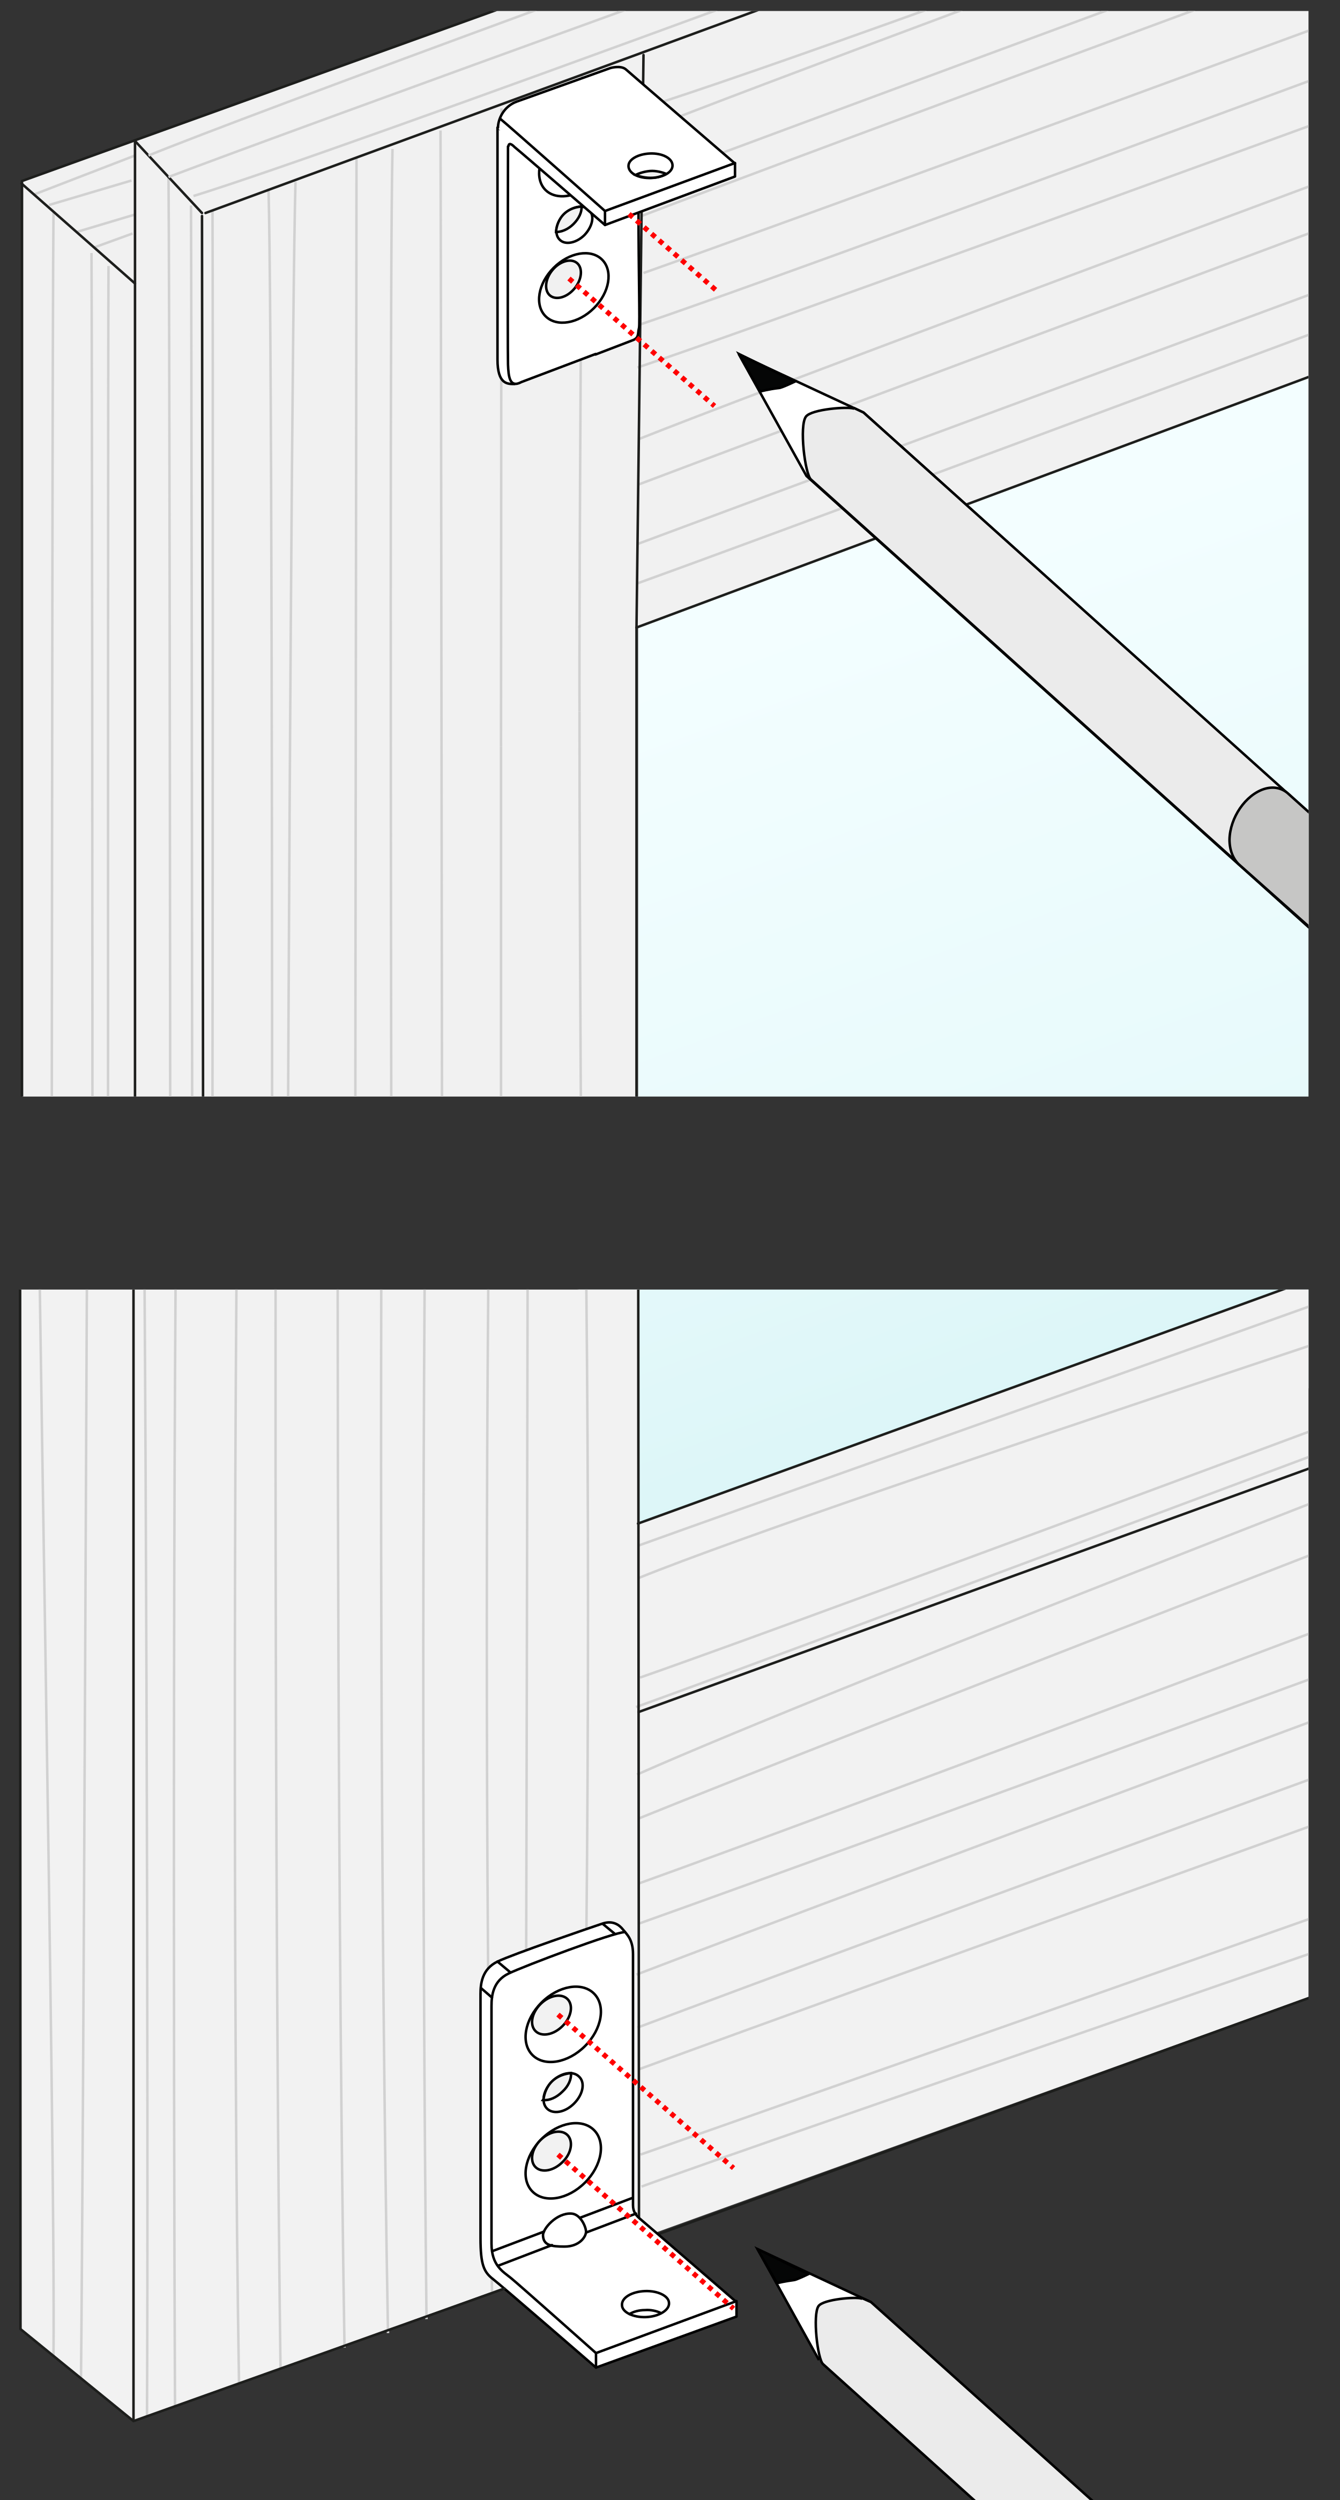 <?xml version="1.0" encoding="utf-8"?>
<!-- Generator: Adobe Illustrator 27.8.1, SVG Export Plug-In . SVG Version: 6.00 Build 0)  -->
<svg version="1.1" id="Ebene_1" xmlns="http://www.w3.org/2000/svg" xmlns:xlink="http://www.w3.org/1999/xlink" x="0px" y="0px"
	 width="268px" height="500px" viewBox="0 0 268 500" style="enable-background:new 0 0 268 500;" xml:space="preserve">
<rect x="0" y="0" width="268" height="500" fill="#333333" stroke="none"/>
<style type="text/css">
	.st0{fill:none;stroke:#010101;stroke-width:0.5;stroke-linecap:round;stroke-linejoin:round;stroke-miterlimit:10;}
	.st1{fill:none;stroke:#D1D1D1;stroke-width:0.5;}
	
		.st2{clip-path:url(#SVGID_00000150100000536710722060000014390237964695708823_);fill:url(#SVGID_00000113315358796069519680000012092578168999373449_);stroke:#777777;stroke-width:0.5;stroke-linecap:round;stroke-linejoin:round;stroke-miterlimit:10;}
	.st3{clip-path:url(#SVGID_00000158007961654494919400000005415525175839428287_);}
	.st4{fill:#F1F1F1;}
	.st5{fill:none;stroke:#1D1E1C;stroke-width:0.5;stroke-linecap:round;stroke-linejoin:round;stroke-miterlimit:10;}
	.st6{fill:none;stroke:#181817;stroke-width:0.5;stroke-linecap:round;stroke-linejoin:round;}
	.st7{clip-path:url(#SVGID_00000106860925287330047480000004819935387727916219_);fill:#EAEAEA;}
	.st8{clip-path:url(#SVGID_00000155865122934979111050000005665463808564490918_);fill:#EAEAEA;}
	.st9{clip-path:url(#SVGID_00000173119067672712446870000007786650717263794829_);}
	.st10{fill:#FFFFFF;}
	.st11{fill:#F1F1F1;stroke:#010101;stroke-width:0.5;stroke-miterlimit:10;}
	.st12{fill:#FFFFFF;stroke:#010101;stroke-width:0.5;stroke-linecap:round;stroke-linejoin:round;stroke-miterlimit:10;}
	.st13{fill:none;stroke:#010101;stroke-width:0.5;stroke-linecap:round;stroke-linejoin:round;stroke-miterlimit:10;}
	.st14{clip-path:url(#SVGID_00000175302052110513598600000010270957315965689277_);}
	.st15{fill:#FFFFFF;stroke:#000000;stroke-width:0.5;stroke-linejoin:round;stroke-miterlimit:10;}
	.st16{fill:#EBEBEB;stroke:#000000;stroke-width:0.5;stroke-linecap:round;stroke-linejoin:round;stroke-miterlimit:10;}
	.st17{fill:none;stroke:#000000;stroke-width:0.5;stroke-miterlimit:10;}
	.st18{fill:#C6C6C5;stroke:#000000;stroke-width:0.5;stroke-linecap:round;stroke-linejoin:round;stroke-miterlimit:10;}
	.st19{fill:#050606;stroke:#000000;stroke-width:0.5;stroke-miterlimit:10;}
	.st20{fill:none;stroke:#FF0000;stroke-dasharray:1,1;}
	
		.st21{clip-path:url(#SVGID_00000107571676124763759710000015701776111519614908_);fill:url(#SVGID_00000074422685804203654560000016523310933920416394_);stroke:#777777;stroke-width:0.5;stroke-linecap:round;stroke-linejoin:round;stroke-miterlimit:10;}
	.st22{clip-path:url(#SVGID_00000149350883199400517440000018142803730500071604_);}
	.st23{fill:#F2F2F2;}
	.st24{fill:none;stroke:#1D1E1C;stroke-width:0.5;}
	.st25{fill:none;stroke:#1D1E1C;stroke-width:0.5;stroke-linecap:round;stroke-linejoin:round;}
	.st26{fill:#F2F2F2;stroke:#000000;stroke-width:0.5;stroke-miterlimit:10;}
</style>
<g>
	<path class="st0" d="M717.2-39.4"/>
	<path class="st1" d="M709.3-45.1"/>
	<path class="st1" d="M715.1-40.9"/>
	<path class="st1" d="M657.3-10.7"/>
	<path class="st1" d="M710.5-43.2"/>
	<path class="st1" d="M657.2,2.9"/>
	<path class="st1" d="M657.2-5"/>
	<path class="st1" d="M657.2,8.3"/>
	<path class="st1" d="M657.2,18.2"/>
</g>
<g>
	<g>
		<defs>
			<rect id="SVGID_1_" x="0.7" y="2.2" width="261" height="217.1"/>
		</defs>
		<clipPath id="SVGID_00000072264249140694344590000010536049122678342046_">
			<use xlink:href="#SVGID_1_"  style="overflow:visible;"/>
		</clipPath>
		
			<linearGradient id="SVGID_00000135680338662892814630000005019319683420184249_" gradientUnits="userSpaceOnUse" x1="2575.645" y1="-368.461" x2="2485.734" y2="-122.907" gradientTransform="matrix(1 0 0 -1 -2283.043 -15.106)">
			<stop  offset="6.700000e-07" style="stop-color:#DAF5F7"/>
			<stop  offset="1" style="stop-color:#F3FEFF"/>
		</linearGradient>
		
			<polygon style="clip-path:url(#SVGID_00000072264249140694344590000010536049122678342046_);fill:url(#SVGID_00000135680338662892814630000005019319683420184249_);stroke:#777777;stroke-width:0.5;stroke-linecap:round;stroke-linejoin:round;stroke-miterlimit:10;" points="
			326.9,353.1 127.4,298.1 127.4,125 326.9,51.1 		"/>
	</g>
	<g>
		<defs>
			<rect id="SVGID_00000002344926895546412750000015064901487323897268_" x="0.7" y="2.2" width="261" height="217.1"/>
		</defs>
		<clipPath id="SVGID_00000000190657848006632190000011222536319222688945_">
			<use xlink:href="#SVGID_00000002344926895546412750000015064901487323897268_"  style="overflow:visible;"/>
		</clipPath>
		<g style="clip-path:url(#SVGID_00000000190657848006632190000011222536319222688945_);">
			<polygon class="st4" points="4.4,36.2 4.4,296.7 127.3,297.2 127.3,125.5 335.2,48 335.2,0.7 101.5,1.2 			"/>
			<path class="st1" d="M10.3,296.3c0.1-133,0.2-235.7,0.4-253.8"/>
			<path class="st1" d="M38.5,296.7C38.4,164.6,38.3,63,38.2,41.1"/>
			<path class="st1" d="M21.6,296.5c0-127.2,0-224.8,0.1-243.3"/>
			<path class="st1" d="M34.1,296C34,161.3,33.9,57.5,33.7,35.4"/>
			<path class="st1" d="M18.5,296.5c0-128.8-0.1-227.6-0.2-245.9"/>
			<path class="st1" d="M115.9,142.3c-0.1-27.3,0.6-119.7,0.5-127.1"/>
			<path class="st1" d="M116.6,296.2c-0.3-56.6-0.7-109.7-0.7-153.9"/>
			<path class="st1" d="M100.2,149.3c0-26.5,0.1-120,0.1-127.6"/>
			<path class="st1" d="M100.2,296.7c0-54.2,0-104.7,0-147.4"/>
			<path class="st1" d="M88.5,296.3c-0.2-137.8-0.3-247.6-0.4-270.2"/>
			<path class="st1" d="M57.3,296.3c0.5-133.9,1.2-238.1,1.8-259.9"/>
			<path class="st1" d="M78.4,296.7c-0.3-136.4-0.4-244.3,0.1-266.9"/>
			<path class="st1" d="M71,296.5c0.1-135.8,0.3-242.7,0.3-264.8"/>
			<path class="st1" d="M42.4,296.7c0.2-131.5,0.2-232.5,0.1-254.5"/>
			<path class="st1" d="M54.4,296.3C54.5,163,54.3,59.6,53.7,37.7"/>
			<line class="st1" x1="6.8" y1="38.9" x2="27" y2="31.1"/>
			<path class="st1" d="M13,44.3"/>
			<line class="st1" x1="27" y1="42.9" x2="15.3" y2="46.4"/>
			<line class="st1" x1="26.3" y1="36.1" x2="9.8" y2="41"/>
			<line class="st1" x1="18.8" y1="49.5" x2="26.5" y2="46.7"/>
			<line class="st5" x1="153.8" y1="1.2" x2="41.1" y2="42.6"/>
			<path class="st5" d="M903-274.5"/>
			<polyline class="st5" points="101.5,1.2 4.4,36.2 4.4,296.7 			"/>
			<path class="st5" d="M891-283.1"/>
			<line class="st5" x1="27" y1="28.2" x2="27" y2="296.2"/>
			<line class="st5" x1="40.4" y1="43.2" x2="40.7" y2="296.2"/>
			<line class="st5" x1="4.3" y1="36.7" x2="27" y2="56.7"/>
			<line class="st5" x1="27" y1="28.2" x2="40.4" y2="42.6"/>
			<line class="st5" x1="127.3" y1="125.5" x2="127.3" y2="297.2"/>
			<path class="st1" d="M893.1-281.6"/>
			<path class="st1" d="M29.7,31.1c9.8-4,38.3-14.7,79.4-29.8"/>
			<path class="st1" d="M900.4-276.3"/>
			<path class="st1" d="M33.7,35.4C45.8,30.8,80,18.3,128.3,0.8"/>
			<path class="st1" d="M128,21.8c11.2-3.5,31.9-10.7,59.4-20.6"/>
			<path class="st1" d="M146.9,0.7C93.2,20.4,54.1,34.4,38.7,39.2"/>
			<path class="st1" d="M894.6-279.2"/>
			<path class="st1" d="M128.5,36.5c12.9-4.8,47.6-17.7,95.2-35.3"/>
			<path class="st1" d="M128.5,26.2c9.8-3.9,33.3-12.8,66-25"/>
			<path class="st1" d="M128.3,43.2c14.3-5.5,56.4-21.2,113.3-42.2"/>
			<path class="st1" d="M128.7,54.6c17-6,73-26.4,146.5-53.4"/>
			<path class="st1" d="M127.8,87.8c20.8-8.3,104.5-39.6,207.4-77.8"/>
			<path class="st1" d="M128,64.9c23.3-7.9,90.3-32.6,174.4-63.7"/>
			<path class="st1" d="M127.5,73.5c20.9-7,101-36.1,200.1-72.3"/>
			<path class="st1" d="M127.5,108.8c21.4-8,105-39,207.7-77"/>
			<path class="st1" d="M127.7,96.9c21.4-8.1,104.9-39.4,207.5-77.6"/>
			<path class="st1" d="M127.4,116.7c21.4-7.7,105.1-38.8,207.7-77.1"/>
			<line class="st5" x1="128.7" y1="11" x2="127.3" y2="125.5"/>
			<line class="st5" x1="335.2" y1="48" x2="127.3" y2="125.5"/>
			<g>
				<g>
					<g>
						<g>
							<path class="st6" d="M89.9,94.3"/>
						</g>
					</g>
				</g>
			</g>
		</g>
	</g>
	<g>
		<defs>
			<rect id="SVGID_00000101089815752128964340000003666155005485507969_" x="0.7" y="2.2" width="261" height="217.1"/>
		</defs>
		<clipPath id="SVGID_00000046323636040335005880000009164259101641945482_">
			<use xlink:href="#SVGID_00000101089815752128964340000003666155005485507969_"  style="overflow:visible;"/>
		</clipPath>
		<path style="clip-path:url(#SVGID_00000046323636040335005880000009164259101641945482_);fill:#EAEAEA;" d="M108.9,35.1
			c1.5-1.6,3.6-2,4.7-0.9c1,1,0.8,3-0.4,4.6c-0.1,0.1-2.1-0.5-2.2-0.4l0.6,1.7c-1.4,0.7-3,0.8-3.8-0.1
			C106.7,39,107.4,36.7,108.9,35.1"/>
	</g>
	<g>
		<defs>
			<rect id="SVGID_00000114781290553184768420000013077439080040961956_" x="0.7" y="2.2" width="261" height="217.1"/>
		</defs>
		<clipPath id="SVGID_00000057851313771257488780000013097516222025840558_">
			<use xlink:href="#SVGID_00000114781290553184768420000013077439080040961956_"  style="overflow:visible;"/>
		</clipPath>
		<path style="clip-path:url(#SVGID_00000057851313771257488780000013097516222025840558_);fill:#EAEAEA;" d="M110.9,24.2
			c1-1.1,2.4-1.7,3.4-1.5c0.5,0.1-0.5,2-1.6,3.4c-0.3,0.4-3.5,2.1-3.5,1.6C109.3,26.6,110,25.3,110.9,24.2"/>
	</g>
	<g>
		<defs>
			<rect id="SVGID_00000018955451855717095420000012166258867607956886_" x="0.7" y="2.2" width="261" height="217.1"/>
		</defs>
		<clipPath id="SVGID_00000156572890901507015120000006687891119267014579_">
			<use xlink:href="#SVGID_00000018955451855717095420000012166258867607956886_"  style="overflow:visible;"/>
		</clipPath>
		<g style="clip-path:url(#SVGID_00000156572890901507015120000006687891119267014579_);">
			<path class="st10" d="M102.3,20.8c0,0-2.7,1.5-2.7,5.1s0,47.2,0,47.2s0.1,2.4,1.5,3.4c0.9,0.7,1.9,0.6,4.8-0.6
				c6.6-2.7,21.4-8.4,21.4-8.4l0.5-1.5c0,0-0.1-11.6-0.1-23.5c0-0.2,19.3-7.2,19.3-7.2v-2.6l-21.6-18.6c0,0-1.2-1.2-3.2-0.5
				s-18.8,6.7-18.8,6.7"/>
			<g>
				<g>
					<path class="st0" d="M125.9,14.6c0.7,0.8,1.9,1.7,1.9,4.5c0,1.6,0,11,0,20.9"/>
					<path class="st0" d="M102.9,76.8c-1.4,0-3.4,0.1-3.4-4.9s0-44.4,0-46.4"/>
					<path class="st0" d="M101.6,29.3c0,2-0.1,38.6,0,43.6c0.1,2.4,0.3,4.8,2.7,3.5l14.8-5.6"/>
					<line class="st0" x1="102.7" y1="20.6" x2="105" y2="22.5"/>
					<line class="st0" x1="99.6" y1="25.5" x2="101.7" y2="27.3"/>
					<path class="st0" d="M116.9,47c-1.6,1.6-3.9,2.1-5,0.9c-1.1-1.1-0.7-3.4,0.9-5s3.9-2.1,5-0.9C119,43.1,118.5,45.3,116.9,47z"/>
					<path class="st11" d="M116.3,41.3c0.1,1.1-0.5,2.4-1.6,3.5s-2.4,1.6-3.5,1.6C111.2,46.4,111.312,41.766,116.3,41.3z"/>
					<path class="st0" d="M117,37.8c-2.8,1.8-6.1,2-7.9,0.2c-2.2-2.2-1.5-6.6,1.7-9.7c3.2-3.2,7.5-3.9,9.7-1.7
						c1.7,1.7,1.7,4.5,0.3,7.1"/>
					<path class="st0" d="M113.5,33.5c-1.4,0.8-2.9,0.9-3.8,0c-1.1-1.1-0.7-3.4,0.9-5s3.9-2.1,5-0.9c0.9,0.9,0.8,2.5-0.1,4"/>
					<path class="st0" d="M119.1,70.9l7.3-2.8c1.5-0.5,1.1-1.4,1.4-2.5c0.2-0.7-0.1-11.6-0.1-23.2"/>
					<path class="st12" d="M99.6,25.5c0-1.5,1-4.2,3.8-5.2s18.7-6.7,18.7-6.7s2.1-0.6,3.1,0.3c1,0.9,21.8,18.8,21.8,18.8v2.6L121,45
						c0,0-16.5-14.3-18.1-15.6c0,0-1.1-1.2-1.2-0.2"/>
					<path class="st0" d="M100.1,23.8C101.6,25,121,42.2,121,42.2l26-9.6"/>
					<line class="st0" x1="121" y1="42.2" x2="121" y2="45"/>
					<path class="st0" d="M130.2,35.6c-2.4,0.1-4.4-0.9-4.5-2.3c-0.1-1.4,1.9-2.5,4.3-2.6c2.4-0.1,4.4,0.9,4.5,2.3
						S132.7,35.5,130.2,35.6z"/>
					<path class="st11" d="M127.1,35c0.8-0.4,1.8-0.7,2.9-0.8c1.2-0.1,2.456,0.261,3.256,0.561
						C130.454,36.431,127.1,35,127.1,35z"/>
					<g>
						<path class="st11" d="M115.4,52.6c1.2,1,1,3.3-0.5,5.1s-3.7,2.4-4.9,1.4c-1.2-1-1-3.3,0.5-5.1S114.2,51.6,115.4,52.6z"/>
						
							<ellipse transform="matrix(0.707 -0.707 0.707 0.707 -7.096 98.028)" class="st13" cx="114.782" cy="57.58" rx="8" ry="5.7"/>
					</g>
				</g>
			</g>
		</g>
	</g>
	<g>
		<defs>
			<rect id="SVGID_00000050652827171204874520000011545436607647240336_" x="0.7" y="2.2" width="261" height="217.1"/>
		</defs>
		<clipPath id="SVGID_00000085221971635489918690000002587205873003111061_">
			<use xlink:href="#SVGID_00000050652827171204874520000011545436607647240336_"  style="overflow:visible;"/>
		</clipPath>
		<g style="clip-path:url(#SVGID_00000085221971635489918690000002587205873003111061_);">
			<g>
				<polyline class="st15" points="276.6,198.8 161.3,95.2 147.8,70.9 172.7,82.5 286.5,184.8 				"/>
				<path class="st16" d="M172.7,82.5L170.8,81.6L170.7,81.7c-1.1-0.4-8.3,0.1-9.5,1.6c-1.4,1.8-0.2,11.6,1,12.6l0,0
					l114.4,102.8l9.9-14L172.7,82.5z"/>
				<path class="st16" d="M288,189.3c0,4.4-3.1,8.9-6.9,10.1c-3.7,1.2-6.7-1.5-6.6-5.8
					c0.1-4.4,3.2-8.9,6.9-10.1C285,182.3,288,185,288,189.3z"/>
				<path class="st17" d="M276.4,198.5c-1.2-1.1-1.9-2.8-1.9-5
					c0.1-4.4,3.2-8.9,6.9-10.1c2.1-0.7,4-0.1,5.2,1.4"/>
				<path class="st18" d="M247.7,172.8c-1.1-1.1-1.8-2.8-1.8-4.9c0.1-4.4,3.2-8.9,6.9-10.1
					c1.9-0.6,3.5-0.2,4.7,0.8l20.6,18.5c-1.2-1.1-2.8-1.5-4.6-0.9
					c-3.7,1.2-6.8,5.7-6.9,10.1c0,2.1,0.7,3.8,1.8,4.9L247.7,172.8z"/>
				<path class="st19" d="M152,78.3c0,0,1.9-0.5,3.8-0.7c0.5,0,3.2-1.3,3.2-1.3l-11.2-5.5L152,78.3z"/>
			</g>
			<line class="st20" x1="125.8" y1="42.8" x2="143.5" y2="58.3"/>
			<line class="st20" x1="113.8" y1="55.7" x2="142.9" y2="81.2"/>
		</g>
	</g>
</g>
<g>
	<g>
		<defs>
			
				<rect id="SVGID_00000063617404464852127180000014242309884812829846_" x="3.4" y="257.9" width="258.3" height="242.1"/>
		</defs>
		<clipPath id="SVGID_00000036951063820459329340000011622622217850918272_">
			<use xlink:href="#SVGID_00000063617404464852127180000014242309884812829846_"  style="overflow:visible;"/>
		</clipPath>
		
			<linearGradient id="SVGID_00000028290894714209119330000009721479633330471087_" gradientUnits="userSpaceOnUse" x1="2524.606" y1="-293.241" x2="2472.685" y2="-151.438" gradientTransform="matrix(1 0 0 -1 -2283.043 -15.106)">
			<stop  offset="6.700000e-07" style="stop-color:#DAF5F7"/>
			<stop  offset="1" style="stop-color:#F3FEFF"/>
		</linearGradient>
		
			<polygon style="clip-path:url(#SVGID_00000036951063820459329340000011622622217850918272_);fill:url(#SVGID_00000028290894714209119330000009721479633330471087_);stroke:#777777;stroke-width:0.5;stroke-linecap:round;stroke-linejoin:round;stroke-miterlimit:10;" points="
			332.6,251.5 115.7,331.3 115.7,157.8 315.7,83.7 		"/>
	</g>
	<g>
		<defs>
			
				<rect id="SVGID_00000067196965387632824630000002942435834861075093_" x="3.4" y="257.9" width="258.3" height="242.1"/>
		</defs>
		<clipPath id="SVGID_00000160908752425281511590000002611934248728565682_">
			<use xlink:href="#SVGID_00000067196965387632824630000002942435834861075093_"  style="overflow:visible;"/>
		</clipPath>
		<g style="clip-path:url(#SVGID_00000160908752425281511590000002611934248728565682_);">
			<g>
				<g>
					<polygon class="st23" points="378.8,357.1 26.7,484.2 4.1,465.8 4,191.7 127.6,191.3 127.9,304.7 
						378.8,213.5 					"/>
					<path class="st1" d="M127.7,309.1c39.4-14.2,239.2-84.6,251.2-91.1 M127.7,315.6
						c39.8-16.1,201.5-68.1,251.2-86.2 M16.2,475.6c0.5-50,1.2-233.9,1.5-283.9 M29.4,483.2
						c0.3-59.9-0.2-231.7-1.1-291.5 M10.7,471.1c0.4-42.4-3.5-237-3.5-279.4 M128,335.5
						c40.1-14,193.9-71.7,250.8-92.6 M127.4,354.9c40-17.8,191.4-76.5,251.4-99.2
						 M127.2,341.4c40.5-14.6,192.6-71.9,251.6-93.7 M127.7,363.7
						c40.4-16.4,190.6-74.5,251.2-98.1 M127.7,376.7c40.8-14.6,189.7-70.9,251.2-94.2 M127.5,405.5
						c44.2-16.7,204-75.2,251.3-92.2 M127.8,384.7c44.4-15.8,200.9-73.3,251.1-92
						 M127.3,394.9c44.6-17.1,203.2-76.1,251.5-93.8 M128.1,430.9
						c19.8-7,209.6-73.7,250.7-88.6 M127.9,413.8c42.7-15.7,199-71.8,250.9-91 M128.3,437.3
						c19.5-7.2,206.3-71.6,250.5-87.2 M105,456.6c0.4-84.9,0.4-180,0.7-264.9 M116.3,452.6
						c1.7-84.8,1.8-176-0.1-260.9 M98.4,458.3C97,372.5,97,277.5,98.5,191.7 M85.3,463.8
						C84.4,378.5,84.4,277,85.6,191.7 M56.1,473.7c-1-75.2-1.2-206.8-0.8-282 M77.6,466.6
						c-1.5-82.3-1.7-192.7-1-274.9 M68.9,469.5c-1.3-80.1-1.5-197.8-1.3-277.8 M35,481.1
						c-0.3-64.6-0.5-224.8,0.9-289.5 M47.8,476.5c-1.2-72-1.1-212.9,0.3-284.8"/>
					<g>
						<line class="st24" x1="26.7" y1="484.2" x2="26.7" y2="191.7"/>
						<line class="st24" x1="4.1" y1="465.8" x2="4" y2="191.7"/>
						<line class="st25" x1="127.8" y1="448.3" x2="127.6" y2="191.3"/>
						<line class="st25" x1="131.7" y1="446.8" x2="378.8" y2="357.1"/>
						<line class="st25" x1="127.7" y1="342.4" x2="378.8" y2="251.2"/>
						<line class="st25" x1="127.6" y1="304.7" x2="378.8" y2="213.5"/>
						<g>
							<path class="st12" d="M119.2,473.5c0,0-18.8-16.3-20.6-17.7c-1.8-1.4-2.5-2.8-2.5-8.2
								c0-5.4,0-46.7,0-48.8s0.3-5,3.4-6.5s18.9-6.9,21-7.6s3.4,0.3,4.1,1.2
								c0.7,0.9,2,1.9,2,4.9c0,3.9,0,48.8,0,50.2c0,1.4,0.6,2.1,1.7,3s19,16.4,19,16.4
								v2.9L119.2,473.5z"/>
							<path class="st0" d="M125,386.4c-2.2,0-20.2,6.8-23.3,8.3c-3.1,1.5-3.4,4.4-3.4,6.5s0,42.1,0,47.5
								c0,4.4,2.3,5.6,3.9,6.9s17,15,17,15L147.3,460.2"/>
							<line class="st0" x1="119.2" y1="470.6" x2="119.2" y2="473.5"/>
							<line class="st0" x1="99.5" y1="392.3" x2="102" y2="394.4"/>
							<line class="st0" x1="96.2" y1="397.6" x2="98.4" y2="399.5"/>
							<line class="st0" x1="120.6" y1="384.8" x2="122.9" y2="386.7"/>
							<path class="st0" d="M117,436.5c-3.4,3.4-8.1,4.2-10.5,1.8c-2.4-2.4-1.6-7.1,1.8-10.5
								s8.1-4.2,10.5-1.8C121.2,428.4,120.4,433.1,117,436.5z"/>
							<path class="st26" d="M112.5,432.4c-1.8,1.8-4.2,2.2-5.4,1c-1.2-1.2-0.8-3.6,1-5.4
								s4.2-2.2,5.4-1C114.7,428.2,114.3,430.7,112.5,432.4z"/>
							<path class="st0" d="M114.8,420.7c-1.8,1.8-4.2,2.2-5.4,1c-1.2-1.2-0.8-3.6,1-5.4s4.2-2.2,5.4-1
								C117.1,416.5,116.6,418.9,114.8,420.7z"/>
							<path class="st26" d="M114.2,414.6c0.1,1.2-0.5,2.6-1.7,3.7c-1.2,1.2-2.6,1.8-3.8,1.7
								C108.7,420,108.86,415.188,114.2,414.6z"/>
							<path class="st0" d="M117,409.2c-3.4,3.4-8.1,4.2-10.5,1.8c-2.4-2.4-1.6-7.1,1.8-10.5
								s8.1-4.2,10.5-1.8C121.2,401.1,120.4,405.8,117,409.2z"/>
							<path class="st26" d="M112.5,405.2c-1.8,1.8-4.2,2.2-5.4,1c-1.2-1.2-0.8-3.6,1-5.4
								s4.2-2.2,5.4-1C114.7,401,114.3,403.4,112.5,405.2z"/>
							<line class="st0" x1="116.1" y1="443.5" x2="126.4" y2="439.6"/>
							<line class="st0" x1="98.5" y1="450.2" x2="108.8" y2="446.3"/>
							<line class="st0" x1="117.2" y1="446.5" x2="127.2" y2="442.7"/>
							<line class="st0" x1="99.7" y1="453.1" x2="110.4" y2="449"/>
							<path class="st0" d="M108.6,447.1c-0.1-1.3,2.7-4.6,5.7-4.4c1.7,0.1,2.8,2.4,2.9,3.5
								c0.1,1-1.2,3.1-4.3,3.1C110.1,449.3,108.7,449,108.6,447.1z"/>
							<path class="st0" d="M129.2,463.4c-2.6,0.1-4.8-1-4.8-2.4c-0.1-1.5,2-2.7,4.6-2.8
								c2.6-0.1,4.8,1,4.8,2.4C133.9,462,131.8,463.3,129.2,463.4z"/>
							<path class="st0" d="M125.9,462.8c0.8-0.5,1.9-0.8,3.1-0.8c1.2-0.1,2.4,0.2,3.2,0.6"/>
						</g>
						<polyline class="st25" points="4.1,465.8 26.7,484.2 100.9,457.7 						"/>
						<g>
							<g>
								<path class="st15" d="M278.3,553.9"/>
								<polyline class="st15" points="163.8,472 151.5,449.8 174.2,460.4 								"/>
								<path class="st15" d="M269.2,566.7"/>
								<path class="st16" d="M220,501.5l-45.8-41.1l-1.8-0.8l-0.1,0.1c-1-0.4-7.6,0.1-8.6,1.5
									c-1.2,1.7-0.2,10.6,0.9,11.6l0,0l32.2,29"/>
								<path class="st19" d="M155.4,456.6c0,0,1.8-0.4,3.4-0.6c0.4,0,2.9-1.2,2.9-1.2
									l-10.2-5L155.4,456.6z"/>
							</g>
							<line class="st20" x1="111.6" y1="402.9" x2="146.7" y2="433.6"/>
							<line class="st20" x1="111.6" y1="430.9" x2="146.7" y2="461.7"/>
						</g>
					</g>
				</g>
			</g>
		</g>
	</g>
</g>
</svg>

